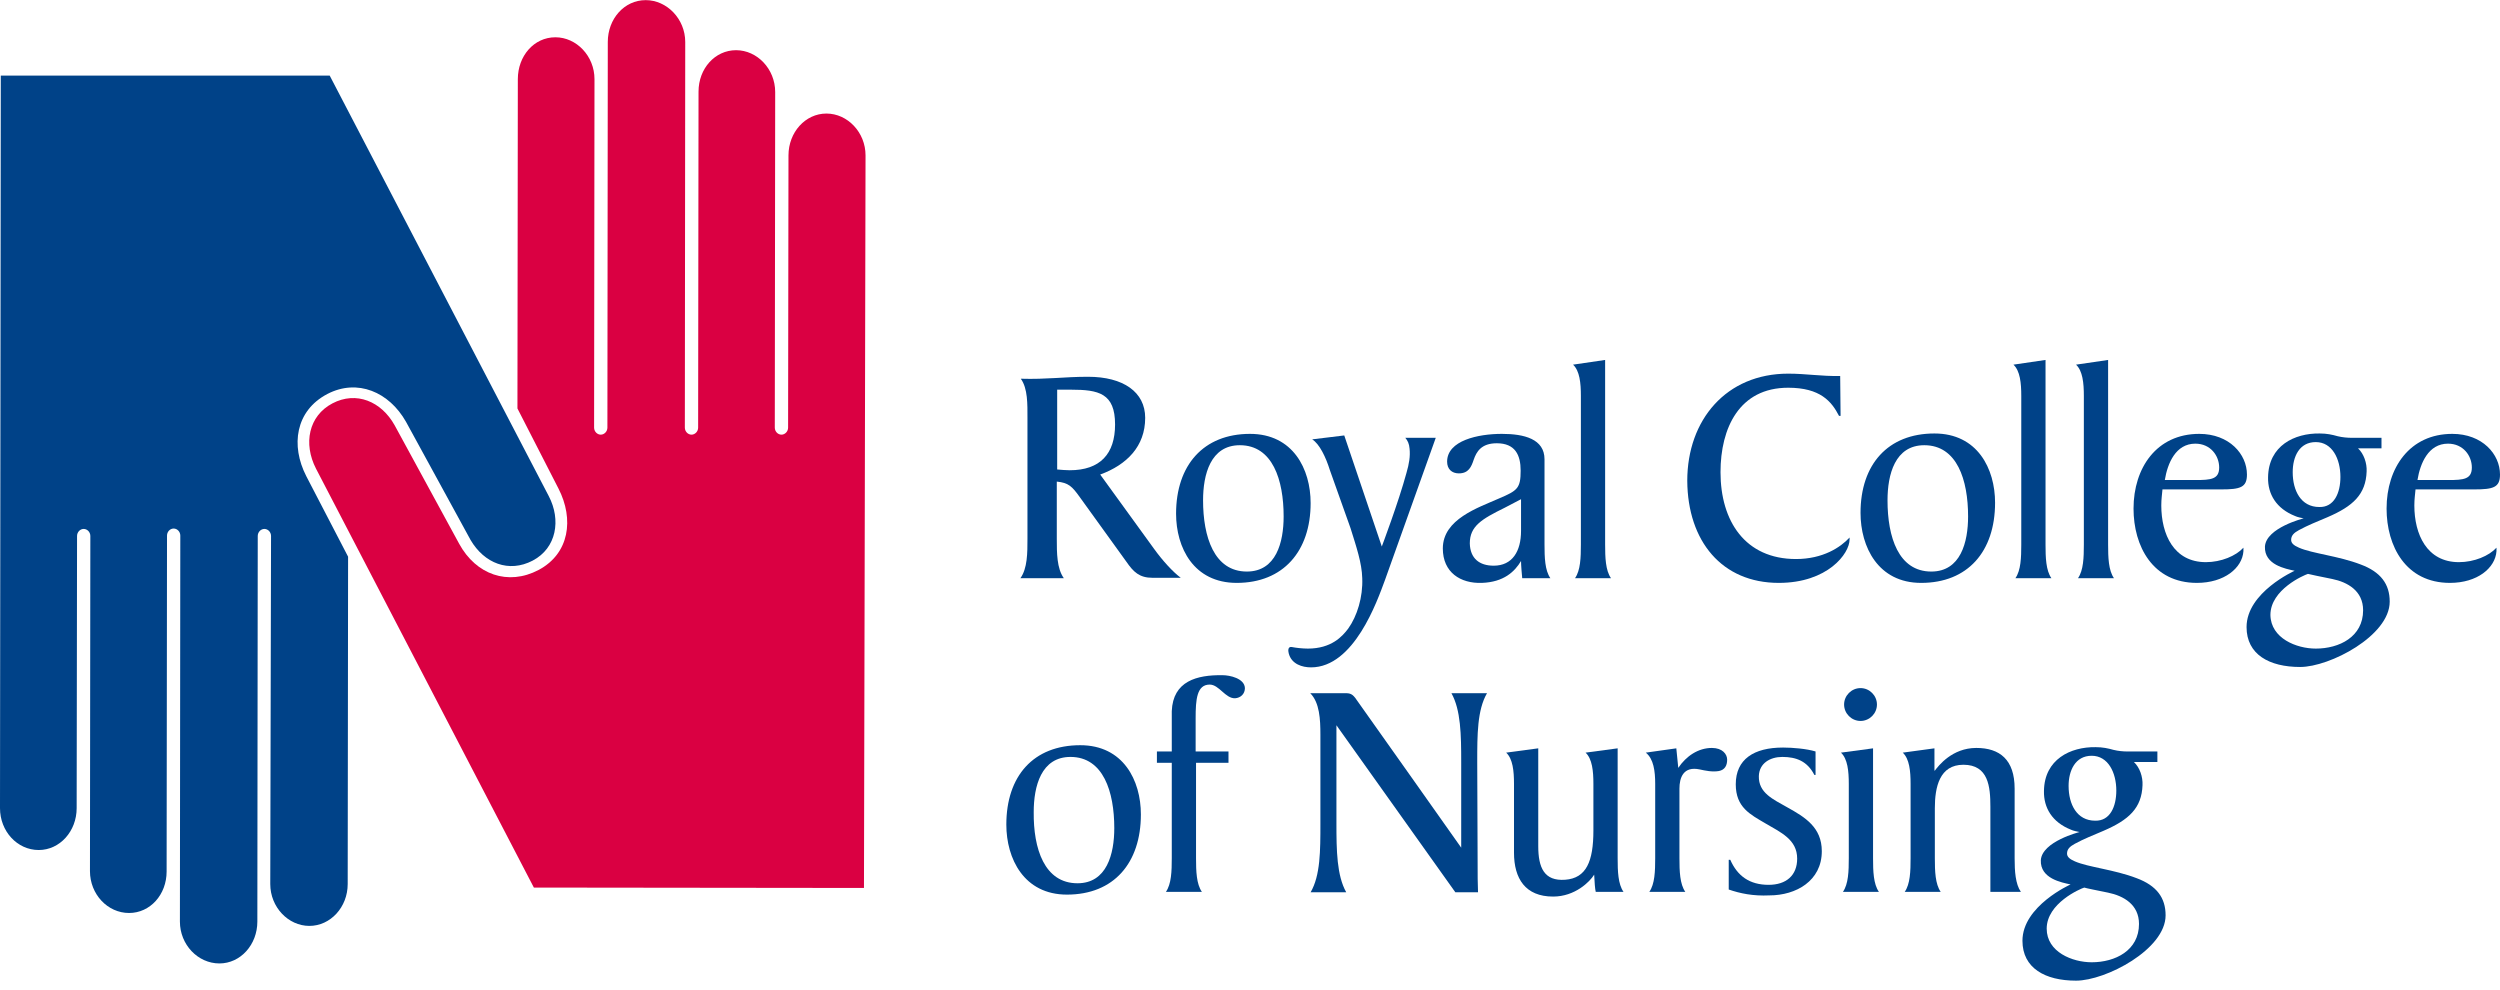 <svg width="255" height="101" viewBox="0 0 255 101" fill="none" xmlns="http://www.w3.org/2000/svg">
<path d="M146.449 44.654L141.263 59.176C140.465 61.33 138.112 68.072 133.723 68.072C132.846 68.072 131.729 67.753 131.449 66.636C131.37 66.356 131.37 65.918 131.769 65.997C132.168 66.077 132.846 66.157 133.404 66.157C135.798 66.157 136.915 64.92 137.513 64.122C138.431 62.846 139.029 60.891 138.949 58.976C138.91 57.42 138.351 55.785 137.753 53.87L135.638 47.926C135.239 46.649 134.601 45.293 133.843 44.814L137.114 44.415L140.944 55.745C140.944 55.745 142.66 51.197 143.457 48.245C143.737 47.287 143.856 46.529 143.777 45.771C143.737 45.253 143.577 44.934 143.338 44.654H146.449Z" fill="#004288"/>
<path d="M242.912 44.654V45.731H240.519C241.117 46.29 241.436 47.247 241.396 48.085C241.316 50.439 240 51.636 237.407 52.753C236.37 53.191 235.372 53.59 234.495 54.069C233.976 54.348 233.697 54.628 233.697 55.066C233.697 55.386 233.936 55.625 234.495 55.864C235.851 56.463 238.524 56.702 240.798 57.58C242.832 58.338 243.75 59.575 243.75 61.37C243.75 64.84 237.646 68.032 234.614 68.032C231.463 68.032 229.149 66.755 229.149 63.963C229.149 60.412 234.056 58.218 234.056 58.218C233.138 58.019 230.944 57.62 231.024 55.745C231.144 53.83 234.973 52.872 234.973 52.872C234.774 52.833 234.335 52.753 234.096 52.633C232.181 51.875 231.303 50.399 231.343 48.684C231.383 45.452 234.056 44.175 236.609 44.215C237.327 44.215 237.886 44.335 238.444 44.495C238.923 44.614 239.481 44.654 239.761 44.654H242.912ZM238.723 48.644C238.723 46.809 237.886 45.093 236.21 45.093C234.535 45.093 233.856 46.569 233.856 48.165C233.856 50.04 234.694 51.715 236.569 51.715C238.085 51.755 238.723 50.279 238.723 48.644ZM236.21 66.157C238.604 66.157 241.037 64.96 241.037 62.247C241.037 60.253 239.441 59.375 237.886 59.056C236.729 58.816 235.691 58.617 235.412 58.537C235.013 58.657 231.582 60.133 231.582 62.726C231.622 65.12 234.255 66.157 236.21 66.157Z" fill="#004288"/>
<path d="M187.739 42.42H187.58C186.822 40.944 185.665 39.548 182.394 39.548C177.407 39.548 175.492 43.657 175.492 48.165C175.492 53.152 178.005 57.021 183.192 57.021C185.944 57.021 187.739 55.825 188.657 54.827V55.027C188.657 56.463 186.423 59.455 181.436 59.455C175.652 59.455 172.141 55.226 172.101 49.042C172.101 42.819 176.09 38.112 182.394 38.112C184.229 38.112 185.785 38.391 187.699 38.351L187.739 42.42Z" fill="#004288"/>
<path d="M220.572 49.92C220.532 50.439 220.452 50.878 220.452 51.556C220.452 54.508 221.729 57.34 225 57.34C226.556 57.34 228.072 56.702 228.83 55.864V56.223C228.71 57.939 226.875 59.455 224.082 59.455C219.574 59.455 217.62 55.705 217.62 51.875C217.62 47.726 219.973 44.255 224.322 44.255C227.394 44.255 229.189 46.33 229.189 48.404C229.189 49.721 228.511 49.92 226.556 49.92H220.572ZM223.963 48.963C225.519 48.963 226.356 48.883 226.356 47.686C226.356 46.489 225.479 45.253 223.923 45.253C221.928 45.253 221.09 47.247 220.811 48.963H223.963Z" fill="#004288"/>
<path d="M246.383 49.92C246.343 50.439 246.263 50.878 246.263 51.556C246.263 54.508 247.54 57.34 250.811 57.34C252.367 57.34 253.883 56.702 254.641 55.864V56.223C254.521 57.939 252.686 59.455 249.894 59.455C245.386 59.455 243.431 55.705 243.431 51.875C243.431 47.726 245.785 44.255 250.133 44.255C253.205 44.255 255 46.33 255 48.404C255 49.721 254.322 49.92 252.367 49.92H246.383ZM249.734 48.963C251.29 48.963 252.128 48.883 252.128 47.686C252.128 46.489 251.25 45.253 249.694 45.253C247.699 45.253 246.862 47.247 246.582 48.963H249.734Z" fill="#004288"/>
<path d="M126.144 59.455C121.755 59.455 119.96 55.864 119.96 52.394C119.96 47.447 122.753 44.255 127.5 44.255C131.888 44.255 133.684 47.846 133.684 51.316C133.684 56.223 130.891 59.455 126.144 59.455ZM127.181 58.298C130.173 58.298 130.931 55.306 130.931 52.673C130.931 48.963 129.814 45.412 126.463 45.412C123.471 45.412 122.713 48.404 122.713 51.037C122.713 54.747 123.83 58.298 127.181 58.298Z" fill="#004288"/>
<path d="M176.33 90.731V87.7H176.489C177.207 89.335 178.444 90.253 180.399 90.253C182.194 90.253 183.311 89.295 183.311 87.58C183.311 85.625 181.636 84.907 180.08 83.989C178.524 83.072 177.048 82.354 177.048 80C177.048 77.447 178.883 76.25 181.875 76.25C182.832 76.25 184.269 76.37 185.186 76.649V79.043H185.066C184.348 77.646 183.231 77.207 181.795 77.207C180.559 77.207 179.441 77.846 179.402 79.162C179.362 80.878 180.838 81.516 182.314 82.354C184.109 83.351 185.824 84.388 185.824 86.822C185.824 89.854 183.191 91.33 180.479 91.33C178.803 91.41 177.487 91.13 176.33 90.731Z" fill="#004288"/>
<path d="M197.354 78.604C197.713 78.125 199.109 76.29 201.582 76.29C203.976 76.29 205.492 77.487 205.492 80.439V87.54C205.492 88.856 205.572 90.173 206.13 90.971H203.019V82.274C203.019 80.239 202.819 78.005 200.266 78.005C197.832 78.005 197.354 80.279 197.354 82.433V87.54C197.354 88.856 197.394 90.173 197.952 90.971H194.282C194.84 90.173 194.88 88.856 194.88 87.54V79.96C194.88 78.644 194.761 77.407 194.082 76.769L197.314 76.33V78.604H197.354Z" fill="#004288"/>
<path d="M152.354 57.7C154.269 57.7 155.146 56.223 155.146 54.149V50.918L153.471 51.795C151.117 52.952 149.92 53.67 149.92 55.426C149.96 56.981 150.918 57.7 152.354 57.7ZM155.146 57.221C154.508 58.298 153.391 59.375 151.157 59.455C148.963 59.535 147.168 58.378 147.168 55.944C147.168 52.952 150.758 51.795 152.912 50.838C154.787 50.04 155.106 49.801 155.106 48.005C155.106 46.41 154.548 45.213 152.673 45.213C151.077 45.213 150.598 46.09 150.319 46.888C150.08 47.606 149.801 48.285 148.803 48.285C148.085 48.285 147.606 47.846 147.606 47.088C147.606 44.934 150.758 44.255 153.191 44.255C155.465 44.255 157.54 44.774 157.54 46.848V55.545C157.54 56.862 157.58 58.178 158.138 58.976H155.266C155.226 58.577 155.146 57.66 155.146 57.221Z" fill="#004288"/>
<path d="M163.723 55.545C163.723 56.862 163.763 58.178 164.322 58.976H160.652C161.21 58.178 161.25 56.862 161.25 55.545V40.386C161.25 39.069 161.13 37.832 160.452 37.194L163.723 36.715V55.545Z" fill="#004288"/>
<path d="M125.346 77.806H121.995V87.54C121.995 88.856 122.035 90.173 122.593 90.971H118.923C119.481 90.173 119.521 88.856 119.521 87.54V77.806H118.005V76.649H119.521V72.54C119.641 69.468 122.074 68.83 124.707 68.87C125.426 68.87 126.941 69.189 126.981 70.186C126.981 70.785 126.543 71.183 125.984 71.223C124.987 71.263 124.348 69.827 123.391 69.827C122.074 69.827 121.955 71.343 121.955 73.258V76.649H125.306V77.806H125.346Z" fill="#004288"/>
<path d="M171.184 78.325L170.984 76.33L167.872 76.769C168.67 77.407 168.83 78.644 168.83 79.96V87.54C168.83 88.856 168.79 90.173 168.231 90.971H171.902C171.343 90.173 171.303 88.856 171.303 87.54V80.439C171.303 79.322 171.702 78.125 173.378 78.484C173.936 78.604 174.654 78.763 175.332 78.644C175.931 78.524 176.17 78.085 176.17 77.487C176.17 76.928 175.692 76.29 174.614 76.29C173.218 76.29 171.981 77.128 171.184 78.325Z" fill="#004288"/>
<path d="M162.606 89.215C162.646 90.013 162.686 90.652 162.766 90.971H165.598C165.04 90.173 165 88.856 165 87.54V76.33L161.729 76.769C162.407 77.407 162.527 78.644 162.527 79.96V84.707C162.527 87.859 161.809 89.575 159.654 89.734C157.5 89.894 156.902 88.497 156.902 86.303V76.33L153.63 76.769C154.309 77.407 154.428 78.644 154.428 79.96V86.981C154.428 89.614 155.585 91.45 158.418 91.45C160.652 91.45 162.168 89.933 162.606 89.215Z" fill="#004288"/>
<path d="M117.686 55.944L112.221 48.404C114.934 47.407 116.809 45.532 116.809 42.62C116.809 39.987 114.574 38.431 110.984 38.431C108.511 38.431 106.795 38.71 104.122 38.63C104.84 39.628 104.801 41.223 104.801 42.66V54.947C104.801 56.383 104.801 57.979 104.082 58.976H108.511C107.793 57.979 107.793 56.383 107.793 54.947V49.122C108.989 49.242 109.348 49.601 110.146 50.718L114.894 57.3C115.612 58.338 116.21 58.936 117.567 58.936H120.439C119.641 58.338 118.604 57.221 117.686 55.944ZM109.109 47.965C108.71 47.965 108.271 47.925 107.832 47.886V39.747H109.229C112.061 39.747 113.737 40.106 113.737 43.298C113.737 46.29 112.221 47.965 109.109 47.965Z" fill="#004288"/>
<path d="M150.678 77.726C150.678 74.933 150.678 72.42 151.676 70.705H148.045C149.003 72.42 149.043 74.933 149.043 77.726V86.463C149.043 86.463 138.87 72.061 138.231 71.183C137.832 70.665 137.553 70.705 136.955 70.705H133.644C134.601 71.662 134.681 73.378 134.681 74.933V83.989C134.681 86.782 134.681 89.295 133.684 91.011H137.314C136.356 89.295 136.316 86.782 136.316 83.989V73.976L148.444 91.011H150.758C150.718 90.053 150.718 89.216 150.718 88.178L150.678 77.726Z" fill="#004288"/>
<path d="M195.957 59.455C191.569 59.455 189.774 55.785 189.774 52.314C189.774 47.367 192.566 44.215 197.314 44.215C201.702 44.215 203.497 47.806 203.497 51.277C203.497 56.263 200.705 59.455 195.957 59.455ZM196.995 58.298C199.987 58.298 200.745 55.306 200.745 52.673C200.745 48.963 199.628 45.412 196.277 45.412C193.285 45.412 192.527 48.404 192.527 51.037C192.527 54.787 193.644 58.298 196.995 58.298Z" fill="#004288"/>
<path d="M215.027 55.545C215.027 56.862 215.067 58.178 215.625 58.976H211.955C212.513 58.178 212.553 56.862 212.553 55.545V40.386C212.553 39.069 212.434 37.832 211.755 37.194L215.027 36.715V55.545Z" fill="#004288"/>
<path d="M208.644 55.545C208.644 56.862 208.684 58.178 209.242 58.976H205.572C206.13 58.178 206.17 56.862 206.17 55.545V40.386C206.17 39.069 206.051 37.832 205.372 37.194L208.644 36.715V55.545Z" fill="#004288"/>
<path d="M108.83 91.25C104.441 91.25 102.646 87.58 102.646 84.109C102.646 79.162 105.399 76.011 110.186 76.011C114.574 76.011 116.37 79.601 116.37 83.072C116.37 88.019 113.617 91.25 108.83 91.25ZM109.907 90.093C112.899 90.093 113.657 87.101 113.657 84.468C113.657 80.758 112.54 77.207 109.189 77.207C106.197 77.207 105.439 80.2 105.439 82.832C105.399 86.543 106.516 90.093 109.907 90.093Z" fill="#004288"/>
<path d="M220.053 76.649V77.726H217.66C218.258 78.285 218.577 79.242 218.537 80.08C218.457 82.433 217.141 83.63 214.548 84.747C213.511 85.186 212.513 85.585 211.636 86.064C211.117 86.343 210.838 86.622 210.838 87.061C210.838 87.38 211.077 87.62 211.636 87.859C212.992 88.457 215.665 88.697 217.939 89.575C219.973 90.332 220.891 91.569 220.891 93.364C220.891 96.835 214.787 100.027 211.755 100.027C208.604 100.027 206.29 98.75 206.29 95.957C206.29 92.407 211.197 90.213 211.197 90.213C210.279 90.013 208.085 89.614 208.165 87.739C208.285 85.825 212.114 84.867 212.114 84.867C211.915 84.827 211.476 84.747 211.237 84.628C209.322 83.87 208.444 82.394 208.484 80.678C208.524 77.447 211.197 76.17 213.75 76.21C214.468 76.21 215.027 76.33 215.585 76.489C216.064 76.609 216.622 76.649 216.902 76.649H220.053ZM215.864 80.638C215.864 78.803 215.027 77.088 213.351 77.088C211.676 77.088 210.997 78.604 210.997 80.16C210.997 82.035 211.835 83.71 213.71 83.71C215.226 83.75 215.864 82.274 215.864 80.638ZM213.351 98.152C215.745 98.152 218.178 96.955 218.178 94.242C218.178 92.247 216.582 91.37 215.027 91.051C213.87 90.811 212.832 90.612 212.593 90.532C212.194 90.652 208.763 92.128 208.763 94.721C208.763 97.114 211.396 98.152 213.351 98.152Z" fill="#004288"/>
<path d="M54.455 90.532L32.234 47.806C30.918 45.253 31.476 42.42 33.91 41.144C36.343 39.867 38.896 40.944 40.253 43.378L46.835 55.465C48.55 58.617 51.822 59.774 54.934 58.138C58.085 56.463 58.564 52.952 56.968 49.84L52.779 41.662L52.819 8.072C52.819 5.718 54.455 3.803 56.649 3.803C58.803 3.803 60.638 5.718 60.638 8.072L60.598 43.617C60.598 44.016 60.917 44.335 61.277 44.335C61.636 44.335 61.955 44.016 61.955 43.617L61.995 4.282C61.995 1.928 63.67 0.013 65.864 0.013C68.019 0.013 69.894 1.928 69.894 4.282L69.854 43.617C69.854 44.016 70.173 44.335 70.532 44.335C70.891 44.335 71.21 44.016 71.21 43.617L71.25 9.348C71.25 6.995 72.925 5.12 75.08 5.12C77.234 5.12 79.069 7.035 79.069 9.388L79.029 43.617C79.029 44.016 79.348 44.335 79.707 44.335C80.067 44.335 80.386 44.016 80.386 43.617L80.425 15.851C80.425 13.497 82.141 11.582 84.295 11.582C86.45 11.582 88.285 13.497 88.285 15.851L88.125 90.572L54.455 90.532Z" fill="#DA0042"/>
<path d="M35.505 56.782L31.237 48.564C29.641 45.452 30.12 41.902 33.391 40.186C36.463 38.59 39.694 39.987 41.41 43.019L47.992 55.066C49.388 57.46 51.902 58.457 54.335 57.181C56.769 55.904 57.247 53.032 55.971 50.598L33.63 7.713H0.08L0 82.433C0 84.787 1.755 86.702 3.949 86.702C6.104 86.702 7.819 84.787 7.819 82.433L7.859 54.668C7.859 54.269 8.178 53.95 8.537 53.95C8.896 53.95 9.215 54.269 9.215 54.668L9.176 88.856C9.176 91.21 10.971 93.125 13.165 93.125C15.319 93.125 16.995 91.25 16.995 88.896L17.035 54.628C17.035 54.229 17.354 53.91 17.713 53.91C18.072 53.91 18.391 54.229 18.391 54.628L18.351 94.003C18.351 96.356 20.186 98.271 22.38 98.271C24.535 98.271 26.25 96.356 26.25 94.003L26.29 54.668C26.29 54.269 26.609 53.95 26.968 53.95C27.327 53.95 27.646 54.269 27.646 54.668L27.567 90.173C27.567 92.527 29.402 94.442 31.556 94.442C33.71 94.442 35.465 92.527 35.465 90.173L35.505 56.782Z" fill="#004288"/>
<path d="M191.051 87.54C191.051 88.856 191.09 90.173 191.649 90.971H187.979C188.537 90.173 188.577 88.856 188.577 87.54V79.96C188.577 78.644 188.457 77.407 187.779 76.769L191.051 76.33V87.54Z" fill="#004288"/>
<path d="M188.098 71.862C188.098 70.944 188.856 70.186 189.774 70.186C190.691 70.186 191.449 70.944 191.449 71.862C191.449 72.779 190.691 73.537 189.774 73.537C188.856 73.537 188.098 72.779 188.098 71.862Z" fill="#004288"/>
</svg>

